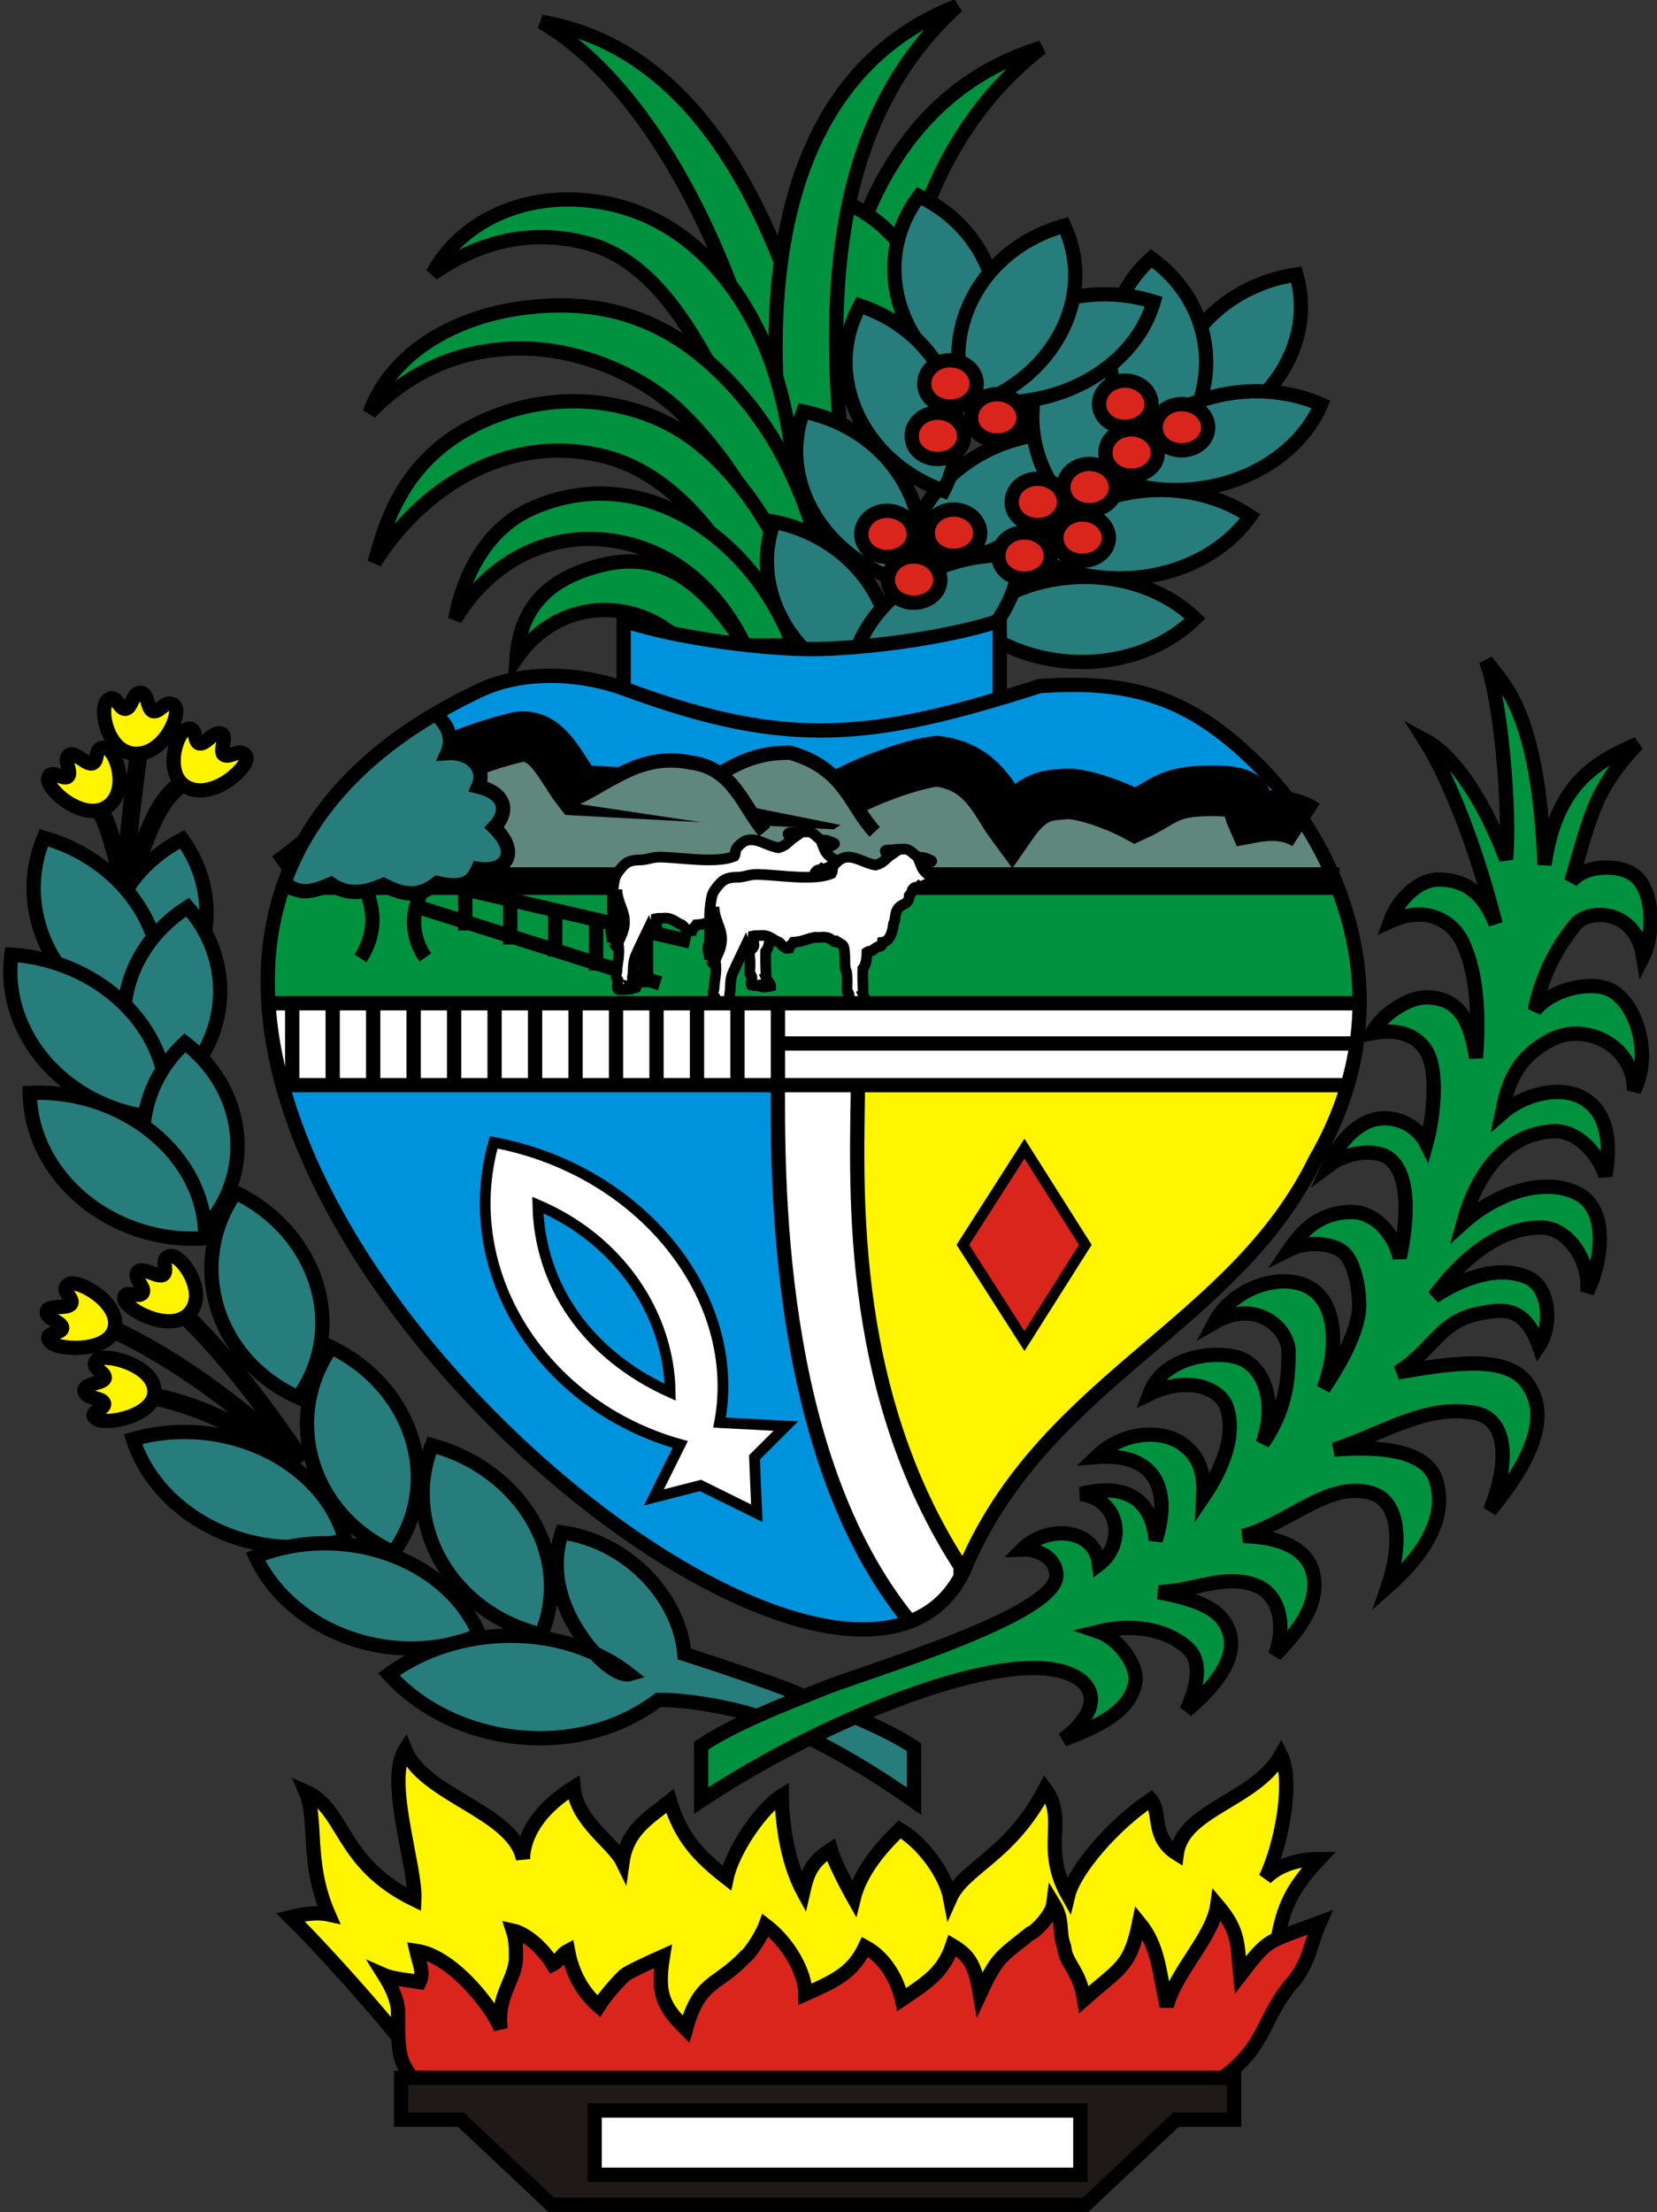 <?xml version="1.0" encoding="UTF-8"?>
<svg xmlns="http://www.w3.org/2000/svg" xmlns:xlink="http://www.w3.org/1999/xlink" width="213.7pt" height="285.2pt" viewBox="0 0 213.7 285.2" version="1.1">
<rect x="0" y="0" width="213.7" height="285.2" fill="#333333" stroke="none"/>
<defs>
<clipPath id="clip1">
  <path d="M 80 74 L 213.699 74 L 213.699 243 L 80 243 Z M 80 74 "/>
</clipPath>
<clipPath id="clip2">
  <path d="M 41 257 L 170 257 L 170 285.199 L 41 285.199 Z M 41 257 "/>
</clipPath>
</defs>
<g id="surface1">
<path style="fill-rule:evenodd;fill:rgb(0%,57.227%,24.706%);fill-opacity:1;stroke-width:18.417;stroke-linecap:butt;stroke-linejoin:miter;stroke:rgb(0%,0%,0%);stroke-opacity:1;stroke-miterlimit:4;" d="M 1053.086 2375.047 C 993.438 2592.625 893.008 2790.555 698.164 2823.797 C 859.727 2729.148 959.375 2469.734 982.422 2346.102 Z M 1053.086 2375.047 " transform="matrix(0.1,0,0,-0.1,0,285.2)"/>
<path style="fill-rule:evenodd;fill:rgb(0%,57.227%,24.706%);fill-opacity:1;stroke-width:18.417;stroke-linecap:butt;stroke-linejoin:miter;stroke:rgb(0%,0%,0%);stroke-opacity:1;stroke-miterlimit:4;" d="M 1092.188 2498.797 C 1126.016 2631.219 1200.82 2747.195 1343.203 2790.555 C 1238.008 2708.602 1185.898 2593.445 1162.852 2469.812 Z M 1092.188 2498.797 " transform="matrix(0.1,0,0,-0.1,0,285.2)"/>
<path style="fill-rule:evenodd;fill:rgb(0%,57.227%,24.706%);fill-opacity:1;stroke-width:18.417;stroke-linecap:butt;stroke-linejoin:miter;stroke:rgb(0%,0%,0%);stroke-opacity:1;stroke-miterlimit:4;" d="M 1165.156 2340.594 C 1066.562 2390.164 1031.719 2506.023 1093.672 2589.617 C 1194.57 2542.039 1225.508 2425.203 1165.156 2340.594 Z M 1165.156 2340.594 " transform="matrix(0.1,0,0,-0.1,0,285.2)"/>
<path style="fill-rule:evenodd;fill:rgb(0%,57.227%,24.706%);fill-opacity:1;stroke-width:18.417;stroke-linecap:butt;stroke-linejoin:miter;stroke:rgb(0%,0%,0%);stroke-opacity:1;stroke-miterlimit:4;" d="M 1106.445 2096.766 L 1038.789 2103.133 C 986.484 2318.602 940.469 2729.812 1234.492 2844.344 C 1025.234 2654.266 1076.68 2332.156 1106.445 2096.766 Z M 1106.445 2096.766 " transform="matrix(0.1,0,0,-0.1,0,285.2)"/>
<path style="fill-rule:evenodd;fill:rgb(0%,57.227%,24.706%);fill-opacity:1;stroke-width:18.417;stroke-linecap:butt;stroke-linejoin:miter;stroke:rgb(0%,0%,0%);stroke-opacity:1;stroke-miterlimit:4;" d="M 666.211 2003.484 C 670.898 2068.445 706.094 2102.039 761.602 2119.539 C 845.859 2146.336 902.266 2110.398 961.641 2017.898 L 884.922 2017.586 C 828.086 2082.312 722.656 2085.477 666.211 2003.484 Z M 666.211 2003.484 " transform="matrix(0.1,0,0,-0.1,0,285.2)"/>
<path style="fill-rule:evenodd;fill:rgb(0%,57.227%,24.706%);fill-opacity:1;stroke-width:18.417;stroke-linecap:butt;stroke-linejoin:miter;stroke:rgb(0%,0%,0%);stroke-opacity:1;stroke-miterlimit:4;" d="M 558.086 2499.266 C 593.242 2565.281 675.312 2605.828 768.242 2592.312 C 878.281 2577.195 951.328 2492.898 989.219 2399.852 C 1029.805 2298.055 1030.703 2177.156 1030.703 2057.859 L 983.789 2057.859 C 977.5 2177.977 965.742 2289.305 912.539 2386.336 C 880.078 2445.203 834.062 2515.164 763.711 2536.648 C 690.664 2558.133 621.211 2543.016 558.086 2499.266 Z M 558.086 2499.266 " transform="matrix(0.1,0,0,-0.1,0,285.2)"/>
<path style="fill-rule:evenodd;fill:rgb(0%,57.227%,24.706%);fill-opacity:1;stroke-width:18.417;stroke-linecap:butt;stroke-linejoin:miter;stroke:rgb(0%,0%,0%);stroke-opacity:1;stroke-miterlimit:4;" d="M 476.758 2319.852 C 505.039 2398.719 590.117 2446.258 682.578 2455.945 C 792.07 2468.211 876.641 2432.195 951.172 2348.211 C 1025.469 2265.008 1062.344 2155.203 1081.758 2017.938 L 1050.898 2017.703 C 1007.969 2131.805 962.266 2236.961 881.523 2316.922 C 833.086 2366.023 753.828 2400.086 680.859 2402.664 C 593.906 2405.047 526.719 2371.883 476.758 2319.852 Z M 476.758 2319.852 " transform="matrix(0.1,0,0,-0.1,0,285.2)"/>
<path style="fill-rule:evenodd;fill:rgb(0%,57.227%,24.706%);fill-opacity:1;stroke-width:18.417;stroke-linecap:butt;stroke-linejoin:miter;stroke:rgb(0%,0%,0%);stroke-opacity:1;stroke-miterlimit:4;" d="M 483.125 2126.766 C 497.773 2180.789 521.562 2261.844 619.414 2307.586 C 695.273 2342.898 774.336 2341.844 840.859 2315.398 C 958.828 2268.602 1024.648 2123.836 1057.461 2017.977 L 990.938 2018.016 C 963.633 2109.539 889.18 2237.312 777.539 2264.148 C 650.703 2294.695 541.562 2219.734 483.125 2126.766 Z M 483.125 2126.766 " transform="matrix(0.1,0,0,-0.1,0,285.2)"/>
<path style="fill-rule:evenodd;fill:rgb(0%,57.227%,24.706%);fill-opacity:1;stroke-width:18.417;stroke-linecap:butt;stroke-linejoin:miter;stroke:rgb(0%,0%,0%);stroke-opacity:1;stroke-miterlimit:4;" d="M 586.914 2053.641 C 598.242 2113.602 629.375 2170.164 683.047 2195.164 C 824.531 2260.516 970.195 2161.062 1022.969 2020.008 L 960.625 2019.695 C 927.305 2089.852 869.062 2142.859 791.914 2154.734 C 705.625 2168.406 629.57 2125.477 586.914 2053.641 Z M 586.914 2053.641 " transform="matrix(0.1,0,0,-0.1,0,285.2)"/>
<path style="fill-rule:evenodd;fill:rgb(15.282%,49.022%,48.631%);fill-opacity:1;stroke-width:18.417;stroke-linecap:butt;stroke-linejoin:miter;stroke:rgb(0%,0%,0%);stroke-opacity:1;stroke-miterlimit:4;" d="M 1141.602 1955.906 C 1031.68 1980.789 963.398 2084.461 998.164 2179.461 C 1109.688 2157.039 1174.492 2051.531 1141.602 1955.906 Z M 1141.602 1955.906 " transform="matrix(0.1,0,0,-0.1,0,285.2)"/>
<path style="fill-rule:evenodd;fill:rgb(15.282%,49.022%,48.631%);fill-opacity:1;stroke-width:18.417;stroke-linecap:butt;stroke-linejoin:miter;stroke:rgb(0%,0%,0%);stroke-opacity:1;stroke-miterlimit:4;" d="M 1513.555 2282.352 C 1624.961 2301.453 1700.117 2401.375 1671.797 2498.055 C 1558.945 2481.531 1487.148 2379.578 1513.555 2282.352 Z M 1513.555 2282.352 " transform="matrix(0.1,0,0,-0.1,0,285.2)"/>
<path style="fill-rule:evenodd;fill:rgb(15.282%,49.022%,48.631%);fill-opacity:1;stroke-width:18.417;stroke-linecap:butt;stroke-linejoin:miter;stroke:rgb(0%,0%,0%);stroke-opacity:1;stroke-miterlimit:4;" d="M 1169.883 2124.578 C 1282.891 2115.164 1386.953 2192.312 1390.742 2292.078 C 1277.188 2304.305 1175.703 2224.422 1169.883 2124.578 Z M 1169.883 2124.578 " transform="matrix(0.1,0,0,-0.1,0,285.2)"/>
<path style="fill-rule:evenodd;fill:rgb(15.282%,49.022%,48.631%);fill-opacity:1;stroke-width:18.417;stroke-linecap:butt;stroke-linejoin:miter;stroke:rgb(0%,0%,0%);stroke-opacity:1;stroke-miterlimit:4;" d="M 1401.602 2177.781 C 1315.547 2243.094 1306.445 2362.703 1385.312 2434.305 C 1474.062 2370.633 1479.18 2250.711 1401.602 2177.781 Z M 1401.602 2177.781 " transform="matrix(0.1,0,0,-0.1,0,285.2)"/>
<path style="fill-rule:evenodd;fill:rgb(15.282%,49.022%,48.631%);fill-opacity:1;stroke-width:18.417;stroke-linecap:butt;stroke-linejoin:miter;stroke:rgb(0%,0%,0%);stroke-opacity:1;stroke-miterlimit:4;" d="M 1254.297 2349.695 C 1156.211 2400.047 1122.539 2516.141 1185.312 2599.227 C 1285.703 2550.906 1315.508 2433.836 1254.297 2349.695 Z M 1254.297 2349.695 " transform="matrix(0.1,0,0,-0.1,0,285.2)"/>
<path style="fill-rule:evenodd;fill:rgb(15.282%,49.022%,48.631%);fill-opacity:1;stroke-width:18.417;stroke-linecap:butt;stroke-linejoin:miter;stroke:rgb(0%,0%,0%);stroke-opacity:1;stroke-miterlimit:4;" d="M 1501.055 2262.469 C 1415 2327.742 1405.898 2447.352 1484.805 2518.953 C 1573.516 2455.281 1578.633 2335.398 1501.055 2262.469 Z M 1501.055 2262.469 " transform="matrix(0.1,0,0,-0.1,0,285.2)"/>
<path style="fill-rule:evenodd;fill:rgb(15.282%,49.022%,48.631%);fill-opacity:1;stroke-width:18.417;stroke-linecap:butt;stroke-linejoin:miter;stroke:rgb(0%,0%,0%);stroke-opacity:1;stroke-miterlimit:4;" d="M 1216.797 2219.305 C 1111.719 2257.117 1060.039 2367.977 1109.062 2457.977 C 1216.133 2422.391 1264.102 2310.164 1216.797 2219.305 Z M 1216.797 2219.305 " transform="matrix(0.1,0,0,-0.1,0,285.2)"/>
<path style="fill-rule:evenodd;fill:rgb(15.282%,49.022%,48.631%);fill-opacity:1;stroke-width:18.417;stroke-linecap:butt;stroke-linejoin:miter;stroke:rgb(0%,0%,0%);stroke-opacity:1;stroke-miterlimit:4;" d="M 1179.336 2098.016 C 1069.375 2122.938 1001.094 2226.531 1035.859 2321.531 C 1147.383 2299.188 1212.227 2193.641 1179.336 2098.016 Z M 1179.336 2098.016 " transform="matrix(0.1,0,0,-0.1,0,285.2)"/>
<path style="fill-rule:evenodd;fill:rgb(15.282%,49.022%,48.631%);fill-opacity:1;stroke-width:18.417;stroke-linecap:butt;stroke-linejoin:miter;stroke:rgb(0%,0%,0%);stroke-opacity:1;stroke-miterlimit:4;" d="M 1326.016 2139.266 C 1418.438 2081.102 1552.344 2101.883 1612.383 2186.531 C 1521.094 2247.312 1387.812 2223.055 1326.016 2139.266 Z M 1326.016 2139.266 " transform="matrix(0.1,0,0,-0.1,0,285.2)"/>
<path style="fill-rule:evenodd;fill:rgb(15.282%,49.022%,48.631%);fill-opacity:1;stroke-width:18.417;stroke-linecap:butt;stroke-linejoin:miter;stroke:rgb(0%,0%,0%);stroke-opacity:1;stroke-miterlimit:4;" d="M 1250 2051.609 C 1329.727 1980.281 1465.664 1980.477 1541.328 2054.734 C 1463.242 2128.445 1327.227 2124.773 1250 2051.609 Z M 1250 2051.609 " transform="matrix(0.1,0,0,-0.1,0,285.2)"/>
<path style="fill-rule:evenodd;fill:rgb(15.282%,49.022%,48.631%);fill-opacity:1;stroke-width:18.417;stroke-linecap:butt;stroke-linejoin:miter;stroke:rgb(0%,0%,0%);stroke-opacity:1;stroke-miterlimit:4;" d="M 1432.969 2236.102 C 1536.25 2194.578 1663.203 2237.469 1703.828 2330.633 C 1601.094 2374.969 1475.508 2328.758 1432.969 2236.102 Z M 1432.969 2236.102 " transform="matrix(0.1,0,0,-0.1,0,285.2)"/>
<path style="fill-rule:evenodd;fill:rgb(15.282%,49.022%,48.631%);fill-opacity:1;stroke-width:18.417;stroke-linecap:butt;stroke-linejoin:miter;stroke:rgb(0%,0%,0%);stroke-opacity:1;stroke-miterlimit:4;" d="M 1094.453 1967.312 C 1207.461 1957.938 1311.484 2035.047 1315.312 2134.812 C 1201.758 2147.078 1100.234 2067.156 1094.453 1967.312 Z M 1094.453 1967.312 " transform="matrix(0.1,0,0,-0.1,0,285.2)"/>
<path style="fill-rule:evenodd;fill:rgb(15.282%,49.022%,48.631%);fill-opacity:1;stroke-width:18.417;stroke-linecap:butt;stroke-linejoin:miter;stroke:rgb(0%,0%,0%);stroke-opacity:1;stroke-miterlimit:4;" d="M 1230.977 2341.961 C 1338.945 2311.102 1459.57 2366.375 1487.969 2463.016 C 1380.195 2496.805 1261.328 2438.328 1230.977 2341.961 Z M 1230.977 2341.961 " transform="matrix(0.1,0,0,-0.1,0,285.2)"/>
<path style="fill-rule:evenodd;fill:rgb(15.282%,49.022%,48.631%);fill-opacity:1;stroke-width:18.417;stroke-linecap:butt;stroke-linejoin:miter;stroke:rgb(0%,0%,0%);stroke-opacity:1;stroke-miterlimit:4;" d="M 1249.727 2328.016 C 1357.07 2360.633 1415.703 2468.758 1372.422 2561.023 C 1263.281 2530.828 1208.242 2421.062 1249.727 2328.016 Z M 1249.727 2328.016 " transform="matrix(0.1,0,0,-0.1,0,285.2)"/>
<path style="fill-rule:evenodd;fill:rgb(85.547%,14.502%,11.377%);fill-opacity:1;stroke-width:18.417;stroke-linecap:butt;stroke-linejoin:miter;stroke:rgb(0%,0%,0%);stroke-opacity:1;stroke-miterlimit:4;" d="M 1144.18 2193.523 C 1163.086 2193.523 1178.438 2180.008 1178.438 2163.289 C 1178.438 2146.609 1163.086 2133.875 1144.18 2133.875 C 1125.234 2133.875 1110.781 2146.609 1110.781 2163.289 C 1110.781 2180.008 1125.234 2193.523 1144.18 2193.523 Z M 1178.438 2134.656 C 1197.383 2134.656 1212.734 2121.102 1212.734 2104.461 C 1212.734 2087.742 1197.383 2075.047 1178.438 2075.047 C 1159.492 2075.047 1145.078 2087.742 1145.078 2104.461 C 1145.078 2121.102 1159.492 2134.656 1178.438 2134.656 Z M 1229.844 2195.125 C 1248.789 2195.125 1264.141 2181.609 1264.141 2164.852 C 1264.141 2148.172 1248.789 2135.477 1229.844 2135.477 C 1210.898 2135.477 1196.484 2148.172 1196.484 2164.852 C 1196.484 2181.609 1210.898 2195.125 1229.844 2195.125 Z M 1320.938 2165.672 C 1339.883 2165.672 1355.234 2152.156 1355.234 2135.477 C 1355.234 2118.758 1339.883 2106.062 1320.938 2106.062 C 1301.992 2106.062 1287.578 2118.758 1287.578 2135.477 C 1287.578 2152.156 1301.992 2165.672 1320.938 2165.672 Z M 1395.82 2188.758 C 1414.727 2188.758 1430.078 2175.242 1430.078 2158.523 C 1430.078 2141.844 1414.727 2129.109 1395.82 2129.109 C 1376.875 2129.109 1362.422 2141.844 1362.422 2158.523 C 1362.422 2175.242 1376.875 2188.758 1395.82 2188.758 Z M 1338.086 2234.852 C 1357.031 2234.852 1372.344 2221.375 1372.344 2204.656 C 1372.344 2187.977 1357.031 2175.242 1338.086 2175.242 C 1319.141 2175.242 1304.727 2187.977 1304.727 2204.656 C 1304.727 2221.375 1319.141 2234.852 1338.086 2234.852 Z M 1404.844 2253.953 C 1423.75 2253.953 1439.102 2240.438 1439.102 2223.758 C 1439.102 2207.039 1423.75 2194.305 1404.844 2194.305 C 1385.898 2194.305 1371.445 2207.039 1371.445 2223.758 C 1371.445 2240.438 1385.898 2253.953 1404.844 2253.953 Z M 1458.945 2298.523 C 1477.891 2298.523 1493.203 2284.969 1493.203 2268.289 C 1493.203 2251.531 1477.891 2238.836 1458.945 2238.836 C 1440 2238.836 1425.586 2251.531 1425.586 2268.289 C 1425.586 2284.969 1440 2298.523 1458.945 2298.523 Z M 1523.867 2331.102 C 1542.812 2331.102 1558.164 2317.586 1558.164 2300.906 C 1558.164 2284.188 1542.812 2271.453 1523.867 2271.453 C 1504.961 2271.453 1490.508 2284.188 1490.508 2300.906 C 1490.508 2317.586 1504.961 2331.102 1523.867 2331.102 Z M 1450.82 2361.336 C 1469.766 2361.336 1485.117 2347.781 1485.117 2331.102 C 1485.117 2314.422 1469.766 2301.688 1450.82 2301.688 C 1431.875 2301.688 1417.461 2314.422 1417.461 2331.102 C 1417.461 2347.781 1431.875 2361.336 1450.82 2361.336 Z M 1285.781 2343.836 C 1304.727 2343.836 1320.039 2330.281 1320.039 2313.602 C 1320.039 2296.922 1304.727 2284.188 1285.781 2284.188 C 1266.836 2284.188 1252.383 2296.922 1252.383 2313.602 C 1252.383 2330.281 1266.836 2343.836 1285.781 2343.836 Z M 1209.102 2319.969 C 1228.047 2319.969 1243.359 2306.453 1243.359 2289.734 C 1243.359 2273.055 1228.047 2260.281 1209.102 2260.281 C 1190.156 2260.281 1175.742 2273.055 1175.742 2289.734 C 1175.742 2306.453 1190.156 2319.969 1209.102 2319.969 Z M 1225.352 2387.586 C 1244.297 2387.586 1259.609 2374.031 1259.609 2357.352 C 1259.609 2340.633 1244.297 2327.938 1225.352 2327.938 C 1206.406 2327.938 1191.953 2340.633 1191.953 2357.352 C 1191.953 2374.031 1206.406 2387.586 1225.352 2387.586 Z M 1225.352 2387.586 " transform="matrix(0.1,0,0,-0.1,0,285.2)"/>
<path style="fill-rule:evenodd;fill:rgb(15.282%,49.022%,48.631%);fill-opacity:1;stroke-width:18.417;stroke-linecap:butt;stroke-linejoin:miter;stroke:rgb(0%,0%,0%);stroke-opacity:1;stroke-miterlimit:4;" d="M 235.078 1769.969 C 295.117 1687.781 266.016 1573.602 169.648 1525.867 C 106.602 1607.156 139.531 1720.672 235.078 1769.969 Z M 235.078 1769.969 " transform="matrix(0.1,0,0,-0.1,0,285.2)"/>
<path style="fill-rule:evenodd;fill:rgb(15.282%,49.022%,48.631%);fill-opacity:1;stroke-width:18.417;stroke-linecap:butt;stroke-linejoin:miter;stroke:rgb(0%,0%,0%);stroke-opacity:1;stroke-miterlimit:4;" d="M 56.445 1771.961 C 171.68 1739.461 237.109 1625.516 193.516 1526.297 C 76.406 1556.141 14.766 1671.922 56.445 1771.961 Z M 56.445 1771.961 " transform="matrix(0.1,0,0,-0.1,0,285.2)"/>
<path style="fill-rule:evenodd;fill:rgb(15.282%,49.022%,48.631%);fill-opacity:1;stroke-width:18.417;stroke-linecap:butt;stroke-linejoin:miter;stroke:rgb(0%,0%,0%);stroke-opacity:1;stroke-miterlimit:4;" d="M 241.953 1682.547 C 310.469 1605.711 293.711 1489.617 202.852 1434.109 C 131.406 1509.812 152.109 1625.516 241.953 1682.547 Z M 241.953 1682.547 " transform="matrix(0.1,0,0,-0.1,0,285.2)"/>
<path style="fill-rule:evenodd;fill:rgb(15.282%,49.022%,48.631%);fill-opacity:1;stroke-width:18.417;stroke-linecap:butt;stroke-linejoin:miter;stroke:rgb(0%,0%,0%);stroke-opacity:1;stroke-miterlimit:4;" d="M 14.727 1621.297 C 135.391 1613.445 229.18 1516.102 213.086 1410.633 C 91.289 1415.594 0.703 1515.438 14.727 1621.297 Z M 14.727 1621.297 " transform="matrix(0.1,0,0,-0.1,0,285.2)"/>
<path style="fill-rule:evenodd;fill:rgb(15.282%,49.022%,48.631%);fill-opacity:1;stroke-width:18.417;stroke-linecap:butt;stroke-linejoin:miter;stroke:rgb(0%,0%,0%);stroke-opacity:1;stroke-miterlimit:4;" d="M 238.438 1507.664 C 322.109 1443.562 330.273 1326.727 252.852 1257.195 C 166.602 1319.734 162.305 1436.844 238.438 1507.664 Z M 238.438 1507.664 " transform="matrix(0.1,0,0,-0.1,0,285.2)"/>
<path style="fill-rule:evenodd;fill:rgb(15.282%,49.022%,48.631%);fill-opacity:1;stroke-width:18.417;stroke-linecap:butt;stroke-linejoin:miter;stroke:rgb(0%,0%,0%);stroke-opacity:1;stroke-miterlimit:4;" d="M 171.523 996.648 C 204.297 893.953 331.25 832.312 445.234 867.273 C 415.43 971.531 286.367 1029.852 171.523 996.648 Z M 171.523 996.648 " transform="matrix(0.1,0,0,-0.1,0,285.2)"/>
<path style="fill-rule:evenodd;fill:rgb(15.282%,49.022%,48.631%);fill-opacity:1;stroke-width:18.417;stroke-linecap:butt;stroke-linejoin:miter;stroke:rgb(0%,0%,0%);stroke-opacity:1;stroke-miterlimit:4;" d="M 427.148 1115.242 C 533.047 1063.641 572.148 940.633 507.5 850.789 C 399.18 900.125 364.219 1024.266 427.148 1115.242 Z M 427.148 1115.242 " transform="matrix(0.1,0,0,-0.1,0,285.2)"/>
<path style="fill-rule:evenodd;fill:rgb(15.282%,49.022%,48.631%);fill-opacity:1;stroke-width:18.417;stroke-linecap:butt;stroke-linejoin:miter;stroke:rgb(0%,0%,0%);stroke-opacity:1;stroke-miterlimit:4;" d="M 303.672 1314.812 C 409.688 1263.406 448.984 1140.438 384.57 1050.477 C 276.133 1099.695 240.938 1223.719 303.672 1314.812 Z M 303.672 1314.812 " transform="matrix(0.1,0,0,-0.1,0,285.2)"/>
<path style="fill-rule:evenodd;fill:rgb(15.282%,49.022%,48.631%);fill-opacity:1;stroke-width:18.417;stroke-linecap:butt;stroke-linejoin:miter;stroke:rgb(0%,0%,0%);stroke-opacity:1;stroke-miterlimit:4;" d="M 557.109 988.797 C 672.852 957.742 740.078 844.578 698.047 744.812 C 580.469 773.211 517.031 888.211 557.109 988.797 Z M 557.109 988.797 " transform="matrix(0.1,0,0,-0.1,0,285.2)"/>
<path style="fill-rule:evenodd;fill:rgb(15.282%,49.022%,48.631%);fill-opacity:1;stroke-width:18.417;stroke-linecap:butt;stroke-linejoin:miter;stroke:rgb(0%,0%,0%);stroke-opacity:1;stroke-miterlimit:4;" d="M 329.609 845.281 C 375.547 746.57 509.688 698.211 618.359 744.461 C 575.195 844.969 439.375 889.891 329.609 845.281 Z M 329.609 845.281 " transform="matrix(0.1,0,0,-0.1,0,285.2)"/>
<path style="fill-rule:evenodd;fill:rgb(15.282%,49.022%,48.631%);fill-opacity:1;stroke-width:18.417;stroke-linecap:butt;stroke-linejoin:miter;stroke:rgb(0%,0%,0%);stroke-opacity:1;stroke-miterlimit:4;" d="M 811.484 693.641 C 726.562 759.852 592.305 759.852 501.445 693.641 C 586.367 599.656 746.328 582.273 849.023 660.594 C 890.469 660.594 945.781 650.164 981.328 637.977 C 1040.547 617.078 1109.688 578.719 1178.789 529.969 L 1178.789 599.656 C 1133.359 629.266 1072.148 650.164 1018.828 672.781 C 997.109 681.492 941.836 700.672 882.578 719.812 C 876.641 791.141 811.484 864.305 724.609 876.531 C 706.836 822.547 726.562 770.32 760.156 728.523 C 793.711 688.445 811.484 693.641 811.484 693.641 Z M 811.484 693.641 " transform="matrix(0.1,0,0,-0.1,0,285.2)"/>
<path style="fill-rule:evenodd;fill:rgb(15.282%,49.022%,48.631%);fill-opacity:1;stroke-width:18.417;stroke-linecap:butt;stroke-linejoin:miter;stroke:rgb(0%,0%,0%);stroke-opacity:1;stroke-miterlimit:4;" d="M 38.398 1443.094 C 159.219 1448.484 265.977 1362.078 264.727 1255.672 C 143.203 1247.312 39.336 1336.531 38.398 1443.094 Z M 38.398 1443.094 " transform="matrix(0.1,0,0,-0.1,0,285.2)"/>
<path style="fill:none;stroke-width:23.023;stroke-linecap:butt;stroke-linejoin:miter;stroke:rgb(0%,0%,0%);stroke-opacity:1;stroke-miterlimit:4;" d="M 179.922 1889.695 C 171.289 1822.078 161.562 1754.812 163.164 1704.227 " transform="matrix(0.1,0,0,-0.1,0,285.2)"/>
<path style="fill:none;stroke-width:23.023;stroke-linecap:butt;stroke-linejoin:miter;stroke:rgb(0%,0%,0%);stroke-opacity:1;stroke-miterlimit:4;" d="M 123.242 1811.102 C 139.141 1809.383 158.047 1709.031 160.586 1713.211 " transform="matrix(0.1,0,0,-0.1,0,285.2)"/>
<path style="fill:none;stroke-width:23.023;stroke-linecap:butt;stroke-linejoin:miter;stroke:rgb(0%,0%,0%);stroke-opacity:1;stroke-miterlimit:4;" d="M 237.891 1843.328 C 195.82 1820.086 182.461 1745.633 163.164 1709.383 " transform="matrix(0.1,0,0,-0.1,0,285.2)"/>
<path style="fill:none;stroke-width:23.023;stroke-linecap:butt;stroke-linejoin:miter;stroke:rgb(0%,0%,0%);stroke-opacity:1;stroke-miterlimit:4;" d="M 138.711 1141.375 C 232.266 1099.305 313.555 1033.797 383.438 971.375 " transform="matrix(0.1,0,0,-0.1,0,285.2)"/>
<path style="fill:none;stroke-width:23.023;stroke-linecap:butt;stroke-linejoin:miter;stroke:rgb(0%,0%,0%);stroke-opacity:1;stroke-miterlimit:4;" d="M 234.023 1160.711 C 294.219 1102.508 343.281 1035.945 389.844 967.469 " transform="matrix(0.1,0,0,-0.1,0,285.2)"/>
<path style="fill:none;stroke-width:23.023;stroke-linecap:butt;stroke-linejoin:miter;stroke:rgb(0%,0%,0%);stroke-opacity:1;stroke-miterlimit:4;" d="M 194.102 1052.508 C 269.609 1037.898 326.992 1000.594 389.844 970.086 " transform="matrix(0.1,0,0,-0.1,0,285.2)"/>
<path style="fill-rule:evenodd;fill:rgb(100%,96.094%,0%);fill-opacity:1;stroke-width:18.417;stroke-linecap:butt;stroke-linejoin:miter;stroke:rgb(0%,0%,0%);stroke-opacity:1;stroke-miterlimit:4;" d="M 63.867 1123.055 C 55.742 1135.008 79.219 1131.805 80.117 1139.773 C 81.016 1147.742 58.477 1151.688 60.273 1161.258 C 62.07 1170.789 88.242 1163.602 91.836 1171.531 C 95.469 1179.539 76.484 1188.289 88.242 1196.258 C 99.961 1204.188 155.898 1172.352 147.773 1139.773 C 139.648 1107.156 71.992 1111.102 63.867 1123.055 Z M 124.297 1022.859 C 111.68 1031.609 136.055 1034.812 134.219 1042.742 C 132.422 1050.711 110.781 1048.328 108.984 1058.602 C 107.188 1068.992 135.117 1068.211 135.117 1076.102 C 135.117 1084.109 116.172 1088.094 124.297 1098.406 C 132.422 1108.758 196.484 1093.602 199.18 1060.242 C 201.875 1026.844 136.914 1014.109 124.297 1022.859 Z M 160.391 1177.156 C 158.594 1190.672 179.336 1177.938 183.828 1185.086 C 188.359 1192.273 171.211 1204.188 177.539 1212.156 C 183.828 1220.125 204.57 1203.406 210.898 1208.953 C 217.227 1214.539 205.469 1230.438 219.922 1232.781 C 234.336 1235.203 268.633 1185.086 244.258 1158.875 C 219.922 1132.625 162.188 1163.602 160.391 1177.156 Z M 138.75 1949.383 C 150.469 1958.914 152.266 1938.211 161.289 1938.211 C 170.312 1938.211 170.312 1958.914 181.133 1958.914 C 191.953 1958.914 189.258 1935.867 198.281 1935.047 C 207.305 1934.266 213.594 1950.984 224.414 1943.016 C 235.234 1935.047 213.594 1880.203 175.703 1880.203 C 137.812 1880.203 127.031 1939.852 138.75 1949.383 Z M 240.664 1911.961 C 255.078 1916.766 248.789 1896.102 256.914 1893.719 C 265 1891.336 274.922 1909.617 284.844 1906.453 C 294.766 1903.211 281.25 1882.586 289.375 1878.602 C 297.5 1874.617 311.016 1888.953 317.344 1876.961 C 323.633 1865.867 278.555 1822.117 244.258 1835.672 C 210 1849.188 226.25 1907.234 240.664 1911.961 Z M 62.07 1848.367 C 64.766 1861.883 81.016 1845.984 87.305 1850.711 C 93.633 1855.555 81.016 1873.055 89.141 1878.602 C 97.227 1884.188 111.68 1864.305 119.805 1868.211 C 127.93 1872.234 120.703 1888.953 135.117 1888.133 C 149.57 1887.352 168.477 1831.688 137.812 1811.805 C 107.188 1791.922 59.375 1834.852 62.07 1848.367 Z M 62.07 1848.367 " transform="matrix(0.1,0,0,-0.1,0,285.2)"/>
<path style=" stroke:none;fill-rule:evenodd;fill:rgb(0%,57.227%,24.706%);fill-opacity:1;" d="M 202.625 113.629 C 204.336 111.559 207.855 111.559 209.75 112.273 C 213.539 113.629 213.355 120.465 211.914 123.328 C 210.922 117.047 204.879 117.203 203.254 119.113 C 201.449 121.258 199.016 124.922 197.934 130.246 C 200.098 127.547 204.609 126.59 207.133 127.383 C 210.922 128.656 213.176 135.812 210.742 140.59 C 210.742 134.547 204.156 131.68 199.828 134.145 C 195.32 136.609 194.418 139.949 193.695 143.527 C 196.402 141.141 200.73 140.027 203.617 141.301 C 207.223 142.891 207.855 147.027 207.043 151.562 C 206.141 148.777 203.434 145.598 200.188 145.84 C 194.145 146.23 190.449 151.32 188.734 157.605 C 193.062 153.711 199.379 151.641 203.617 153.945 C 207.312 155.934 206.773 162.219 204.699 166.59 C 205.148 162.617 202.266 158.242 198.746 158.242 C 192.883 158.242 188.102 162.934 184.945 167.148 C 188.824 164.605 193.426 163.094 197.031 164.684 C 199.918 165.961 200.188 170.965 198.477 173.512 C 196.582 168.184 193.605 168.82 190.898 169.297 C 185.578 170.328 184.945 173.988 180.254 176.93 C 187.199 175.738 194.418 174.547 197.031 178.441 C 200.281 183.055 196.672 189.258 192.16 194.746 C 194.688 188.543 194.418 183.055 190.359 182.18 C 183.953 180.906 178.453 184.805 172.047 186.871 C 178 186.395 183.773 186.953 185.125 190.609 C 186.75 195.223 184.043 200.078 178.992 204.527 C 180.707 199.516 180.707 193.715 177.008 192.52 C 171.418 190.77 166.273 196.414 160.324 198.008 C 165.734 198.164 168.621 199.914 169.34 202.777 C 170.152 206.438 168.078 209.617 164.469 213.355 C 165.914 209.219 164.832 205.719 162.305 204.527 C 158.156 202.703 154.277 205.09 149.406 205.242 C 154.551 206.277 157.707 207.391 158.609 210.652 C 159.512 213.992 156.535 217.57 153.016 220.512 C 154.461 217.41 155.09 214.152 153.105 212.402 C 150.309 209.934 145.891 209.297 141.652 210.336 C 144.449 211.289 146.793 214.867 146.43 216.855 C 145.801 220.434 142.102 222.422 137.141 224.254 C 143.727 219.16 140.391 215.027 133.352 215.027 C 122.711 215.027 103.68 223.297 90.418 232.129 L 90.418 225.047 C 94.75 222.184 100.703 219.879 106.293 217.648 C 112.066 215.344 136.238 208.266 136.238 203.094 C 136.238 200.953 134.074 199.676 131.82 199.754 C 134.977 196.578 141.199 196.895 141.742 201.664 C 145.078 199.121 144.629 193.395 139.398 192.598 C 144.629 191.246 148.504 192.758 149.047 198.562 C 150.941 192.598 149.5 187.191 141.379 187.828 C 145.168 184.172 150.129 184.484 152.387 186.078 C 154.641 187.668 155.359 189.734 155.18 192.996 C 157.617 189.418 159.512 184.883 158.156 181.305 C 157.258 178.922 153.195 177.328 148.234 179.715 C 150.039 174.781 156.715 174.066 159.691 175.023 C 162.938 176.055 164.742 180.59 162.848 186.078 C 165.824 181.703 166.184 178.047 166.184 174.227 C 166.184 171.363 162.129 167.309 156.625 170.488 C 158.879 166.195 164.832 164.047 168.531 165.797 C 172.59 167.711 172.59 174.066 170.695 179.004 C 172.68 176.055 175.297 171.602 175.297 168.184 C 175.297 166.273 174.754 162.934 173.402 161.586 C 172.41 160.469 168.98 159.754 166.273 161.105 C 167.898 158.719 170.152 156.254 174.301 156.254 C 177.188 156.254 179.625 158.719 180.527 162.137 C 181.52 157.445 182.059 150.766 178.633 149.016 C 176.918 148.219 173.762 148.461 171.324 150.289 C 172.77 147.027 175.387 144.242 178.363 144.164 C 180.617 144.09 182.871 145.277 183.953 147.426 C 184.676 144.801 185.488 139.391 184.312 136.215 C 183.41 133.984 181.066 132.395 176.918 133.191 C 178.273 130.723 181.699 128.496 184.043 128.578 C 188.281 128.656 189.637 131.68 190.359 136.371 C 190.719 131.199 190.629 125.633 188.555 121.34 C 187.473 119.113 184.312 116.488 179.266 118.797 C 180.164 116.254 182.781 113.387 185.488 113.387 C 189.094 113.387 191.348 115.215 192.883 119.113 C 190.359 109.094 186.75 100.105 183.773 95.414 C 187.652 97.48 191.531 103.523 194.234 110.762 C 194.777 104.559 193.605 90.164 191.621 85.152 C 193.875 88.254 198.387 91.516 199.195 111.477 C 200.73 100.742 206.141 98.117 211.191 95.891 C 205.418 101.934 205.059 105.672 202.625 113.629 Z M 202.625 113.629 "/>
<g clip-path="url(#clip1)" clip-rule="nonzero">
<path style="fill:none;stroke-width:18.417;stroke-linecap:butt;stroke-linejoin:miter;stroke:rgb(0%,0%,0%);stroke-opacity:1;stroke-miterlimit:4;" d="M 2026.25 1715.711 C 2043.359 1736.414 2078.555 1736.414 2097.5 1729.266 C 2135.391 1715.711 2133.555 1647.352 2119.141 1618.719 C 2109.219 1681.531 2048.789 1679.969 2032.539 1660.867 C 2014.492 1639.422 1990.156 1602.781 1979.336 1549.539 C 2000.977 1576.531 2046.094 1586.102 2071.328 1578.172 C 2109.219 1565.438 2131.758 1493.875 2107.422 1446.102 C 2107.422 1506.531 2041.562 1535.203 1998.281 1510.555 C 1953.203 1485.906 1944.18 1452.508 1936.953 1416.727 C 1964.023 1440.594 2007.305 1451.727 2036.172 1438.992 C 2072.227 1423.094 2078.555 1381.727 2070.43 1336.375 C 2061.406 1364.227 2034.336 1396.023 2001.875 1393.602 C 1941.445 1389.695 1904.492 1338.797 1887.344 1275.945 C 1930.625 1314.891 1993.789 1335.594 2036.172 1312.547 C 2073.125 1292.664 2067.734 1229.812 2046.992 1186.102 C 2051.484 1225.828 2022.656 1269.578 1987.461 1269.578 C 1928.828 1269.578 1881.016 1222.664 1849.453 1180.516 C 1888.242 1205.945 1934.258 1221.062 1970.312 1205.164 C 1999.18 1192.391 2001.875 1142.352 1984.766 1116.883 C 1965.82 1170.164 1936.055 1163.797 1908.984 1159.031 C 1855.781 1148.719 1849.453 1112.117 1802.539 1082.703 C 1871.992 1094.617 1944.18 1106.531 1970.312 1067.586 C 2002.812 1021.453 1966.719 959.422 1921.602 904.539 C 1946.875 966.57 1944.18 1021.453 1903.594 1030.203 C 1839.531 1042.938 1784.531 1003.953 1720.469 983.289 C 1780 988.055 1837.734 982.469 1851.25 945.906 C 1867.5 899.773 1840.43 851.219 1789.922 806.727 C 1807.07 856.844 1807.07 914.852 1770.078 926.805 C 1714.18 944.305 1662.734 887.859 1603.242 871.922 C 1657.344 870.359 1686.211 852.859 1693.398 824.227 C 1701.523 787.625 1680.781 755.828 1644.688 718.445 C 1659.141 759.812 1648.32 794.812 1623.047 806.727 C 1581.562 824.969 1542.773 801.102 1494.062 799.578 C 1545.508 789.227 1577.07 778.094 1586.094 745.477 C 1595.117 712.078 1565.352 676.297 1530.156 646.883 C 1544.609 677.898 1550.898 710.477 1531.055 727.977 C 1503.086 752.664 1458.906 759.031 1416.523 748.641 C 1444.492 739.109 1467.93 703.328 1464.297 683.445 C 1458.008 647.664 1421.016 627.781 1371.406 609.461 C 1437.266 660.398 1403.906 701.727 1333.516 701.727 C 1227.109 701.727 1036.797 619.031 904.18 530.711 L 904.18 601.531 C 947.5 630.164 1007.031 653.211 1062.93 675.516 C 1120.664 698.562 1362.383 769.344 1362.383 821.062 C 1362.383 842.469 1340.742 855.242 1318.203 854.461 C 1349.766 886.219 1411.992 883.055 1417.422 835.359 C 1450.781 860.789 1446.289 918.055 1393.984 926.023 C 1446.289 939.539 1485.039 924.422 1490.469 866.375 C 1509.414 926.023 1495 980.086 1413.789 973.719 C 1451.68 1010.281 1501.289 1007.156 1523.867 991.219 C 1546.406 975.32 1553.594 954.656 1551.797 922.039 C 1576.172 957.82 1595.117 1003.172 1581.562 1038.953 C 1572.578 1062.781 1531.953 1078.719 1482.344 1054.852 C 1500.391 1104.188 1567.148 1111.336 1596.914 1101.766 C 1629.375 1091.453 1647.422 1046.102 1628.477 991.219 C 1658.242 1034.969 1661.836 1071.531 1661.836 1109.734 C 1661.836 1138.367 1621.289 1178.914 1566.25 1147.117 C 1588.789 1190.047 1648.32 1211.531 1685.312 1194.031 C 1725.898 1174.891 1725.898 1111.336 1706.953 1061.961 C 1726.797 1091.453 1752.969 1135.984 1752.969 1170.164 C 1752.969 1189.266 1747.539 1222.664 1734.023 1236.141 C 1724.102 1247.312 1689.805 1254.461 1662.734 1240.945 C 1678.984 1264.812 1701.523 1289.461 1743.008 1289.461 C 1771.875 1289.461 1796.25 1264.812 1805.273 1230.633 C 1815.195 1277.547 1820.586 1344.344 1786.328 1361.844 C 1769.18 1369.812 1737.617 1367.391 1713.242 1349.109 C 1727.695 1381.727 1753.867 1409.578 1783.633 1410.359 C 1806.172 1411.102 1828.711 1399.227 1839.531 1377.742 C 1846.758 1403.992 1854.883 1458.094 1843.125 1489.852 C 1834.102 1512.156 1810.664 1528.055 1769.18 1520.086 C 1782.734 1544.773 1816.992 1567.039 1840.43 1566.219 C 1882.812 1565.438 1896.367 1535.203 1903.594 1488.289 C 1907.188 1540.008 1906.289 1595.672 1885.547 1638.602 C 1874.727 1660.867 1843.125 1687.117 1792.656 1664.031 C 1801.641 1689.461 1827.812 1718.133 1854.883 1718.133 C 1890.938 1718.133 1913.477 1699.852 1928.828 1660.867 C 1903.594 1761.062 1867.5 1850.945 1837.734 1897.859 C 1876.523 1877.195 1915.312 1816.766 1942.344 1744.383 C 1947.773 1806.414 1936.055 1950.359 1916.211 2000.477 C 1938.75 1969.461 1983.867 1936.844 1991.953 1737.234 C 2007.305 1844.578 2061.406 1870.828 2111.914 1893.094 C 2054.18 1832.664 2050.586 1795.281 2026.25 1715.711 Z M 2026.25 1715.711 " transform="matrix(0.1,0,0,-0.1,0,285.2)"/>
</g>
<path style="fill-rule:evenodd;fill:rgb(100%,96.094%,0%);fill-opacity:1;stroke-width:18.417;stroke-linecap:butt;stroke-linejoin:miter;stroke:rgb(0%,0%,0%);stroke-opacity:1;stroke-miterlimit:4;" d="M 516.562 209.852 C 575.82 159.383 431.641 324.773 374.375 380.477 C 388.203 383.992 407.969 387.43 423.75 383.992 C 394.141 451.883 409.922 505.867 394.141 542.391 C 445.469 519.773 437.578 450.164 534.336 403.133 C 536.328 446.648 496.836 556.375 522.5 596.414 C 546.172 537.195 662.695 516.297 674.531 455.359 C 674.531 467.547 678.477 509.344 739.727 547.664 C 743.672 504.148 791.055 476.219 802.891 451.883 C 808.828 493.641 838.438 509.344 864.102 530.242 C 877.93 483.211 901.641 458.836 937.188 430.984 C 945.078 467.547 982.578 521.531 1008.281 537.195 C 1008.281 514.578 1012.227 457.117 1035.898 413.562 C 1041.836 439.695 1047.773 451.883 1071.484 467.547 C 1077.383 446.648 1101.094 404.852 1101.094 404.852 C 1110.938 444.891 1144.531 478.016 1160.312 493.641 C 1189.961 476.219 1219.57 436.18 1225.469 404.852 C 1243.242 444.891 1302.5 458.836 1347.93 545.906 C 1377.539 505.867 1341.992 471.023 1377.539 408.367 C 1385.43 441.453 1436.797 500.633 1484.18 531.961 C 1498.008 516.297 1484.18 483.211 1517.734 462.352 C 1525.664 519.773 1618.477 530.242 1652.031 589.422 C 1667.812 558.094 1654.023 476.219 1632.266 430.984 C 1648.086 446.648 1671.797 455.359 1701.406 455.359 C 1663.867 415.32 1655.977 392.703 1648.086 354.383 C 1640.195 316.062 1527.617 208.133 1527.617 208.133 C 1527.617 208.133 1359.766 126.297 1156.367 126.297 C 1055.664 126.297 945.078 126.297 846.367 126.297 C 666.641 126.297 516.562 209.852 516.562 209.852 Z M 516.562 209.852 " transform="matrix(0.1,0,0,-0.1,0,285.2)"/>
<path style="fill-rule:evenodd;fill:rgb(85.547%,14.502%,11.377%);fill-opacity:1;stroke-width:18.417;stroke-linecap:butt;stroke-linejoin:miter;stroke:rgb(0%,0%,0%);stroke-opacity:1;stroke-miterlimit:4;" d="M 1569.883 168.172 C 1636.992 215.164 1625.156 249.969 1670.586 300.516 C 1690.312 328.367 1688.359 342.273 1702.188 373.602 C 1633.047 347.469 1636.992 354.461 1599.492 305.711 C 1595.547 344.031 1599.492 361.453 1569.883 396.219 C 1563.945 354.461 1516.562 310.945 1504.688 265.672 C 1494.844 309.188 1494.844 342.273 1469.141 373.602 C 1457.305 316.141 1445.469 316.141 1398.086 274.383 C 1392.148 312.664 1374.375 319.656 1372.383 342.273 C 1364.492 363.172 1372.383 375.359 1358.555 398.016 C 1356.602 382.352 1332.891 359.695 1328.945 359.695 C 1289.453 328.367 1285.508 328.367 1263.789 281.336 C 1257.852 316.141 1251.953 330.086 1228.242 344.031 C 1216.406 309.188 1196.641 296.961 1163.086 274.383 C 1157.148 300.516 1141.328 328.367 1115.664 342.273 C 1099.883 309.188 1078.164 298.719 1038.672 281.336 C 1038.672 309.188 1016.953 347.469 987.305 370.125 C 981.406 354.461 965.625 331.844 961.641 330.086 C 924.141 290.047 902.422 300.516 884.648 236.062 C 855 265.672 847.109 281.336 855 330.086 C 835.273 321.375 809.609 309.188 805.664 305.711 C 799.727 300.516 781.953 281.336 772.07 265.672 C 752.344 283.094 738.516 305.711 732.578 337.078 C 722.695 331.844 722.695 324.852 712.812 319.656 C 699.023 342.273 677.305 359.695 661.484 363.172 C 665.43 350.984 665.43 342.273 665.43 328.367 C 665.43 300.516 639.766 279.617 645.703 236.062 C 639.766 256.961 586.445 330.086 537.07 337.078 C 541.055 319.656 546.953 309.188 541.055 296.961 C 531.172 298.719 507.461 300.516 495.625 305.711 C 505.469 290.047 513.398 272.625 513.398 256.961 C 513.398 208.211 513.398 197.781 531.172 173.406 Z M 1569.883 168.172 " transform="matrix(0.1,0,0,-0.1,0,285.2)"/>
<path style=" stroke:none;fill-rule:evenodd;fill:rgb(12.157%,10.205%,9.009%);fill-opacity:1;" d="M 59.438 273.262 L 71.086 284.23 L 140.004 284.23 L 151.656 273.262 L 159.16 273.262 L 159.16 267.863 L 51.734 267.863 L 51.734 273.262 Z M 59.438 273.262 "/>
<g clip-path="url(#clip2)" clip-rule="nonzero">
<path style="fill:none;stroke-width:18.417;stroke-linecap:butt;stroke-linejoin:miter;stroke:rgb(0%,0%,0%);stroke-opacity:1;stroke-miterlimit:4;" d="M 594.375 119.383 L 710.859 9.695 L 1400.039 9.695 L 1516.562 119.383 L 1591.602 119.383 L 1591.602 173.367 L 517.344 173.367 L 517.344 119.383 Z M 594.375 119.383 " transform="matrix(0.1,0,0,-0.1,0,285.2)"/>
</g>
<path style="fill-rule:evenodd;fill:rgb(100%,100%,100%);fill-opacity:1;stroke-width:18.417;stroke-linecap:butt;stroke-linejoin:miter;stroke:rgb(0%,0%,0%);stroke-opacity:1;stroke-miterlimit:4;" d="M 766.914 48.367 L 1393.32 48.367 L 1393.32 131.258 L 766.914 131.258 Z M 766.914 48.367 " transform="matrix(0.1,0,0,-0.1,0,285.2)"/>
<path style="fill-rule:evenodd;fill:rgb(0%,57.617%,86.719%);fill-opacity:1;stroke-width:18.417;stroke-linecap:butt;stroke-linejoin:miter;stroke:rgb(0%,0%,0%);stroke-opacity:1;stroke-miterlimit:4;" d="M 1046.836 1900.398 C 1121.758 1900.398 1206.562 1918.641 1289.375 1929.852 L 1289.375 2051.805 C 1213.477 2027.156 1103.047 2015.242 1046.836 2015.242 C 990.664 2015.242 880.234 2027.156 804.336 2051.805 L 804.336 1929.852 C 887.148 1918.641 971.953 1900.398 1046.836 1900.398 Z M 1046.836 1900.398 " transform="matrix(0.1,0,0,-0.1,0,285.2)"/>
<path style=" stroke:none;fill-rule:evenodd;fill:rgb(0%,57.617%,86.719%);fill-opacity:1;" d="M 49.789 108.691 L 169.828 108.691 C 167.723 104.902 165.246 101.688 162.844 99.219 C 153.641 89.762 145.91 87.637 134.094 88.445 C 112.508 95.336 101.797 96.629 80.758 88.871 C 74.398 86.527 67.172 86.512 61.926 88.977 C 57.195 91.203 53.191 93.688 49.789 96.359 Z M 49.789 108.691 "/>
<path style=" stroke:none;fill-rule:evenodd;fill:rgb(100%,100%,100%);fill-opacity:1;" d="M 123.953 203.145 L 123.953 136.988 L 97.723 136.988 L 97.723 206.973 C 100.832 208.223 103.812 209.121 106.605 209.613 L 115.371 209.613 C 119.078 208.777 122.047 206.707 123.953 203.145 Z M 123.953 203.145 "/>
<path style="fill:none;stroke-width:19.738;stroke-linecap:butt;stroke-linejoin:miter;stroke:rgb(0%,0%,0%);stroke-opacity:1;stroke-miterlimit:4;" d="M 1239.531 820.555 L 1239.531 1482.117 L 977.227 1482.117 L 977.227 782.273 M 1066.055 755.867 L 1153.711 755.867 " transform="matrix(0.1,0,0,-0.1,0,285.2)"/>
<path style=" stroke:none;fill-rule:evenodd;fill:rgb(0%,57.617%,86.719%);fill-opacity:1;" d="M 117.344 209.027 C 99.691 187.512 100.32 150.691 100.32 139.012 L 36.211 139.012 C 46.027 177.066 96.52 216.969 117.344 209.027 Z M 117.344 209.027 "/>
<path style="fill:none;stroke-width:18.417;stroke-linecap:butt;stroke-linejoin:miter;stroke:rgb(0%,0%,0%);stroke-opacity:1;stroke-miterlimit:4;" d="M 1173.438 761.727 C 996.914 976.883 1003.203 1345.086 1003.203 1461.883 L 362.109 1461.883 " transform="matrix(0.1,0,0,-0.1,0,285.2)"/>
<path style="fill-rule:evenodd;fill:rgb(100%,100%,100%);fill-opacity:1;stroke-width:13.813;stroke-linecap:butt;stroke-linejoin:miter;stroke:rgb(0%,0%,0%);stroke-opacity:1;stroke-miterlimit:4;" d="M 693.633 1298.562 C 695.781 1194.461 758.047 1105.008 864.375 1057.156 C 862.852 1158.172 798.477 1253.875 693.633 1298.562 Z M 877.266 989.852 L 843.242 921.609 L 903.398 937.039 L 976.016 901.18 L 973.047 973.211 L 1013.516 1013.562 L 928.047 1018.055 C 958.203 1179.812 827.266 1343.875 636.719 1379.305 C 589.727 1213.211 698.281 1039.852 877.266 989.852 Z M 877.266 989.852 " transform="matrix(0.1,0,0,-0.1,0,285.2)"/>
<path style=" stroke:none;fill-rule:evenodd;fill:rgb(100%,96.094%,0%);fill-opacity:1;" d="M 124.254 202.516 C 108.539 178.77 110.645 150.93 110.645 139.012 L 174.047 139.012 C 173.133 142.438 171.703 145.945 169.641 149.492 C 159.25 170.781 135.398 177.648 124.832 201.223 C 124.66 201.68 124.457 202.094 124.254 202.516 Z M 124.254 202.516 "/>
<path style="fill:none;stroke-width:18.417;stroke-linecap:butt;stroke-linejoin:miter;stroke:rgb(0%,0%,0%);stroke-opacity:1;stroke-miterlimit:4;" d="M 1242.539 826.844 C 1085.391 1064.305 1106.445 1342.703 1106.445 1461.883 L 1740.469 1461.883 " transform="matrix(0.1,0,0,-0.1,0,285.2)"/>
<path style="fill-rule:evenodd;fill:rgb(85.547%,14.502%,11.377%);fill-opacity:1;stroke-width:13.813;stroke-linecap:butt;stroke-linejoin:miter;stroke:rgb(0%,0%,0%);stroke-opacity:1;stroke-miterlimit:4;" d="M 1321.211 1123.172 L 1241.836 1247.234 L 1321.211 1371.297 L 1399.688 1247.234 Z M 1321.211 1123.172 " transform="matrix(0.1,0,0,-0.1,0,285.2)"/>
<path style=" stroke:none;fill-rule:evenodd;fill:rgb(37.646%,52.93%,49.022%);fill-opacity:1;" d="M 36.266 115.07 L 172.766 115.062 C 171.586 111.879 170.086 108.949 168.438 106.352 C 166.801 105.297 164.652 104.809 161.438 105.414 C 160.527 103.383 161.902 101.922 156.16 101.949 C 150.418 101.98 150.285 103.359 146.41 105.145 C 143.676 103.672 139.234 102.148 137.309 102.355 C 135.293 102.57 133.25 102.312 130.473 106.324 C 128.359 103.469 126.844 98.809 120.82 98.129 C 117.012 98.562 110.074 101.258 106.617 103.598 L 74.555 101.879 C 72.242 98.906 70.668 94.379 66.723 95.027 C 51.078 98.879 45.879 106.648 36.996 113.039 C 36.734 113.715 36.484 114.387 36.266 115.07 Z M 36.266 115.07 "/>
<path style="fill:none;stroke-width:65.259;stroke-linecap:butt;stroke-linejoin:miter;stroke:rgb(0%,0%,0%);stroke-opacity:1;stroke-miterlimit:4;" d="M 362.656 1701.297 L 1727.656 1701.375 M 1684.375 1788.484 C 1668.008 1799.031 1646.523 1803.914 1614.375 1797.859 C 1605.273 1818.172 1619.023 1832.781 1561.602 1832.508 C 1504.18 1832.195 1502.852 1818.406 1464.102 1800.555 C 1436.758 1815.281 1392.344 1830.516 1373.086 1828.445 C 1352.93 1826.297 1332.5 1828.875 1304.727 1788.758 C 1283.594 1817.312 1268.438 1863.914 1208.203 1870.711 C 1170.117 1866.375 1100.742 1839.422 1066.172 1816.023 L 745.547 1833.211 C 722.422 1862.938 706.68 1908.211 667.227 1901.727 C 510.781 1863.211 458.789 1785.516 369.961 1721.609 " transform="matrix(0.1,0,0,-0.1,0,285.2)"/>
<path style=" stroke:none;fill-rule:evenodd;fill:rgb(37.646%,52.93%,49.022%);fill-opacity:1;" d="M 88.223 102.316 C 92.309 100.672 95.199 96.949 101.883 97.035 C 108.965 99.004 109.695 103.941 112.812 107.234 Z M 88.223 102.316 "/>
<path style="fill:none;stroke-width:18.417;stroke-linecap:butt;stroke-linejoin:miter;stroke:rgb(0%,0%,0%);stroke-opacity:1;stroke-miterlimit:4;" d="M 882.227 1828.836 C 923.086 1845.281 951.992 1882.508 1018.828 1881.648 C 1089.648 1861.961 1096.953 1812.586 1128.125 1779.656 " transform="matrix(0.1,0,0,-0.1,0,285.2)"/>
<path style=" stroke:none;fill-rule:evenodd;fill:rgb(37.646%,52.93%,49.022%);fill-opacity:1;" d="M 73.102 103.41 C 78.281 101.379 82.223 96.879 89.133 98.309 C 94.559 99.016 95.812 103.895 98.605 107.234 Z M 73.102 103.41 "/>
<path style="fill:none;stroke-width:18.417;stroke-linecap:butt;stroke-linejoin:miter;stroke:rgb(0%,0%,0%);stroke-opacity:1;stroke-miterlimit:4;" d="M 731.016 1817.898 C 782.812 1838.211 822.227 1883.211 891.328 1868.914 C 945.586 1861.844 958.125 1813.055 986.055 1779.656 " transform="matrix(0.1,0,0,-0.1,0,285.2)"/>
<path style=" stroke:none;fill-rule:evenodd;fill:rgb(0%,57.227%,24.706%);fill-opacity:1;" d="M 34.664 129.789 L 175.344 129.789 C 175.438 124.277 174.328 119.113 172.559 114.512 L 36.438 114.512 C 34.797 119.398 34.281 124.535 34.664 129.789 Z M 34.664 129.789 "/>
<path style="fill:none;stroke-width:17.036;stroke-linecap:butt;stroke-linejoin:miter;stroke:rgb(0%,0%,0%);stroke-opacity:1;stroke-miterlimit:4;" d="M 346.641 1554.109 L 1753.438 1554.109 M 1725.586 1706.883 L 364.375 1706.883 " transform="matrix(0.1,0,0,-0.1,0,285.2)"/>
<path style="fill:none;stroke-width:18.417;stroke-linecap:butt;stroke-linejoin:miter;stroke:rgb(0%,0%,0%);stroke-opacity:1;stroke-miterlimit:4;" d="M 553.711 1718.211 C 536.68 1696.922 522.07 1655.906 548.555 1617.742 " transform="matrix(0.1,0,0,-0.1,0,285.2)"/>
<path style="fill:none;stroke-width:18.417;stroke-linecap:butt;stroke-linejoin:miter;stroke:rgb(0%,0%,0%);stroke-opacity:1;stroke-miterlimit:4;" d="M 464.844 1718.211 C 484.57 1684.266 486.328 1650.359 464.844 1616.453 " transform="matrix(0.1,0,0,-0.1,0,285.2)"/>
<path style="fill:none;stroke-width:18.417;stroke-linecap:butt;stroke-linejoin:miter;stroke:rgb(0%,0%,0%);stroke-opacity:1;stroke-miterlimit:4;" d="M 536.523 1683.602 L 851.25 1584.266 " transform="matrix(0.1,0,0,-0.1,0,285.2)"/>
<path style="fill:none;stroke-width:18.417;stroke-linecap:butt;stroke-linejoin:miter;stroke:rgb(0%,0%,0%);stroke-opacity:1;stroke-miterlimit:4;" d="M 573.047 1711.766 L 889.883 1638.328 " transform="matrix(0.1,0,0,-0.1,0,285.2)"/>
<path style="fill:none;stroke-width:18.417;stroke-linecap:butt;stroke-linejoin:miter;stroke:rgb(0%,0%,0%);stroke-opacity:1;stroke-miterlimit:4;" d="M 600.078 1707.898 L 600.078 1652.508 " transform="matrix(0.1,0,0,-0.1,0,285.2)"/>
<path style="fill:none;stroke-width:18.417;stroke-linecap:butt;stroke-linejoin:miter;stroke:rgb(0%,0%,0%);stroke-opacity:1;stroke-miterlimit:4;" d="M 658.047 1693.719 L 658.047 1634.461 " transform="matrix(0.1,0,0,-0.1,0,285.2)"/>
<path style="fill:none;stroke-width:18.417;stroke-linecap:butt;stroke-linejoin:miter;stroke:rgb(0%,0%,0%);stroke-opacity:1;stroke-miterlimit:4;" d="M 716.016 1675.711 L 716.016 1619.031 " transform="matrix(0.1,0,0,-0.1,0,285.2)"/>
<path style="fill:none;stroke-width:18.417;stroke-linecap:butt;stroke-linejoin:miter;stroke:rgb(0%,0%,0%);stroke-opacity:1;stroke-miterlimit:4;" d="M 768.828 1666.688 L 768.828 1600.984 " transform="matrix(0.1,0,0,-0.1,0,285.2)"/>
<path style="fill:none;stroke-width:18.417;stroke-linecap:butt;stroke-linejoin:miter;stroke:rgb(0%,0%,0%);stroke-opacity:1;stroke-miterlimit:4;" d="M 833.203 1656.375 L 833.203 1579.109 " transform="matrix(0.1,0,0,-0.1,0,285.2)"/>
<path style="fill-rule:evenodd;fill:rgb(100%,100%,100%);fill-opacity:1;stroke-width:13.813;stroke-linecap:butt;stroke-linejoin:miter;stroke:rgb(0%,0%,0%);stroke-opacity:1;stroke-miterlimit:4;" d="M 953.672 1660.711 C 952.969 1660.359 951.133 1659.891 950.195 1660.555 C 940.234 1669.305 935.391 1665.047 925.898 1666.062 C 913.633 1663.797 910.625 1660.359 898.125 1659.734 C 896.758 1657.508 893.75 1655.633 892.578 1652.586 C 892.109 1652.586 891.875 1651.961 891.406 1651.961 C 890.742 1651.961 888.633 1651.102 888.633 1651.961 C 888.438 1652.586 887.5 1653.406 886.562 1653.406 C 882.617 1655.242 882.617 1657.508 879.375 1659.734 C 871.523 1662.195 867.812 1669.305 855.078 1668.289 C 853.242 1667.898 847.695 1668.289 846.055 1667.898 C 845.391 1662.195 847.93 1657.898 846.758 1654.031 C 845.391 1651.102 843.281 1649.344 841.211 1649.344 C 839.141 1649.344 836.602 1650.555 835.664 1653.602 C 829.414 1640.555 825.234 1632.195 820.156 1620.711 C 815.312 1610.945 817.617 1597.898 815.547 1592.586 C 815.312 1591.531 816.211 1583.406 817.852 1583.406 C 818.086 1581.961 821.328 1580.555 820.391 1578.953 C 818.516 1578.328 816.211 1578.328 814.141 1578.953 C 814.375 1578.328 814.375 1577.703 814.375 1577.312 C 813.906 1576.688 813.672 1576.688 811.602 1576.688 C 809.062 1576.688 810.195 1578.328 809.062 1578.328 C 808.359 1578.328 808.828 1576.297 807.891 1576.297 C 806.523 1576.062 798.867 1576.297 797.5 1576.297 C 796.094 1576.688 795.625 1581.141 796.797 1583.016 C 796.797 1584.227 796.797 1587.312 796.797 1588.719 C 793.32 1593.602 794.492 1595.047 795.625 1599.539 C 795.625 1608.719 799.57 1621.141 797.5 1633.602 C 796.094 1639.891 805.352 1647.703 805.352 1663.797 C 805.352 1678.484 796.094 1688.094 795.625 1705.242 C 794.688 1688.719 794.492 1672.781 794.023 1656.453 C 793.789 1648.719 799.336 1647.273 793.789 1632.352 C 791.445 1634.617 793.32 1637.703 791.445 1638.719 C 791.016 1638.484 789.844 1637.703 789.609 1637.273 C 789.844 1645.867 785.234 1651.102 789.609 1658.719 C 791.25 1681.102 787.773 1694.031 792.617 1718.094 C 794.023 1724.617 797.5 1728.484 802.109 1733.992 C 807.188 1740.125 812.734 1743.172 824.102 1743.367 C 837.266 1743.367 840.273 1748.289 858.086 1746.844 C 882.383 1745.828 925.664 1738.914 947.188 1748.289 C 949.727 1752.781 945.82 1756.258 954.844 1763.602 C 969.883 1777.664 986.055 1762.156 1003.906 1759.109 C 1014.297 1761.766 1016.836 1767.469 1023.086 1771.766 L 1018.672 1773.992 C 1015.664 1776.219 1014.766 1778.641 1020.781 1778.641 L 1027.734 1778.641 L 1029.336 1779.305 L 1040.898 1779.695 C 1048.32 1780.125 1052.93 1772.781 1059.18 1768.875 C 1065.664 1769.852 1070.977 1767.039 1075.625 1765.008 C 1076.758 1764.617 1076.758 1763.602 1073.984 1762.547 C 1071.445 1761.531 1069.609 1759.695 1069.609 1759.695 C 1067.539 1758.289 1064.492 1758.484 1062.656 1758.289 C 1065.664 1750.711 1070.977 1746.844 1076.758 1743.797 C 1077.461 1739.891 1074.922 1734.812 1070.977 1735.242 C 1066.602 1733.172 1062.656 1730.711 1060.117 1732.156 C 1055.938 1728.484 1055.273 1733.172 1051.094 1726.844 C 1050.391 1725.242 1051.562 1724.617 1047.383 1719.695 C 1047.383 1713.797 1044.609 1710.281 1039.766 1708.289 C 1026.797 1702.352 1031.211 1691.531 1027.031 1683.406 C 1026.328 1675.633 1023.086 1660.555 1012.695 1659.539 C 1011.523 1650.945 1009.922 1657.508 1001.797 1650.555 C 999.961 1647.898 994.648 1648.289 992.773 1646.883 C 992.773 1637.078 991.172 1629.734 987.461 1625.438 C 987.227 1619.539 987.461 1602.586 987.93 1596.883 C 987.93 1596.062 987.93 1594.656 987.227 1594.031 C 987.93 1592.586 989.062 1589.734 989.766 1587.508 C 991.602 1586.297 993.945 1583.016 993.945 1580.555 C 993.945 1580.555 993.242 1580.359 992.773 1580.555 C 992.773 1580.555 991.602 1581.141 991.172 1581.141 L 990.469 1581.141 C 990.469 1581.141 990.469 1579.891 989.062 1579.891 C 985.625 1579.539 983.516 1579.539 980.039 1580.555 C 980.039 1580.555 979.609 1581.141 978.906 1581.961 C 974.727 1581.141 972.891 1581.141 968.945 1582.195 C 968.242 1584.031 968.242 1585.477 969.414 1587.703 C 969.883 1588.953 969.883 1592.781 969.18 1594.031 C 964.531 1596.297 968.945 1601.531 966.641 1621.141 C 962.695 1627.898 965.703 1637.703 963.164 1652.586 C 962.695 1656.453 957.383 1658.523 953.672 1660.711 Z M 953.672 1660.711 " transform="matrix(0.1,0,0,-0.1,0,285.2)"/>
<path style="fill-rule:evenodd;fill:rgb(100%,100%,100%);fill-opacity:1;stroke-width:13.813;stroke-linecap:butt;stroke-linejoin:miter;stroke:rgb(0%,0%,0%);stroke-opacity:1;stroke-miterlimit:4;" d="M 1078.945 1638.406 C 1078.242 1638.016 1076.406 1637.586 1075.469 1638.211 C 1065.508 1646.961 1060.664 1642.703 1051.172 1643.719 C 1038.906 1641.453 1035.898 1638.016 1023.398 1637.352 C 1022.031 1635.125 1018.984 1633.289 1017.852 1630.242 C 1017.383 1630.242 1017.148 1629.656 1016.68 1629.656 C 1015.977 1629.656 1013.906 1628.836 1013.906 1629.656 C 1013.672 1630.242 1012.773 1631.062 1011.836 1631.062 C 1007.891 1632.898 1007.891 1635.125 1004.648 1637.352 C 996.797 1639.852 993.086 1646.961 980.352 1645.945 C 978.516 1645.555 972.93 1645.945 971.328 1645.555 C 970.625 1639.852 973.164 1635.555 972.031 1631.688 C 970.625 1628.836 968.555 1626.961 966.484 1626.961 C 964.375 1626.961 961.836 1628.211 960.898 1631.258 C 954.688 1618.211 950.508 1609.852 945.391 1598.406 C 940.547 1588.602 942.852 1575.555 940.781 1570.242 C 940.547 1569.227 941.484 1561.062 943.086 1561.062 C 943.32 1559.656 946.562 1558.211 945.625 1556.531 C 943.789 1555.984 941.484 1555.984 939.375 1556.531 C 939.609 1555.984 939.609 1555.359 939.609 1554.891 C 939.18 1554.344 938.945 1554.344 936.836 1554.344 C 934.297 1554.344 935.469 1555.984 934.297 1555.984 C 933.594 1555.984 934.062 1553.914 933.125 1553.914 C 931.758 1553.719 924.102 1553.914 922.734 1553.914 C 921.328 1554.344 920.859 1558.836 922.031 1560.672 C 922.031 1561.883 922.031 1564.891 922.031 1566.375 C 918.555 1571.258 919.727 1572.703 920.859 1577.195 C 920.859 1586.375 924.805 1598.836 922.734 1611.258 C 921.328 1617.586 930.586 1625.359 930.586 1641.453 C 930.586 1656.102 921.328 1665.711 920.859 1682.898 C 919.961 1666.375 919.727 1650.438 919.258 1634.109 C 919.023 1626.375 924.57 1624.891 919.023 1610.047 C 916.719 1612.273 918.555 1615.359 916.719 1616.375 C 916.25 1616.141 915.078 1615.359 914.844 1614.891 C 915.078 1623.523 910.469 1628.836 914.844 1636.375 C 916.484 1658.797 913.008 1671.648 917.891 1695.711 C 919.258 1702.273 922.734 1706.102 927.344 1711.648 C 932.461 1717.781 938.008 1720.867 949.336 1721.062 C 962.539 1721.062 965.547 1725.945 983.359 1724.461 C 1007.656 1723.484 1050.938 1716.531 1072.461 1725.945 C 1075 1730.438 1071.055 1733.914 1080.117 1741.258 C 1095.156 1755.281 1111.328 1739.812 1129.18 1736.766 C 1139.57 1739.422 1142.109 1745.125 1148.359 1749.422 L 1143.984 1751.648 C 1140.977 1753.914 1140.039 1756.336 1146.055 1756.336 L 1153.008 1756.336 L 1154.609 1756.961 L 1166.172 1757.352 C 1173.594 1757.781 1178.242 1750.438 1184.492 1746.531 C 1190.938 1747.586 1196.289 1744.734 1200.898 1742.664 C 1202.07 1742.273 1202.07 1741.258 1199.297 1740.242 C 1196.758 1739.227 1194.883 1737.352 1194.883 1737.352 C 1192.812 1735.945 1189.805 1736.102 1187.93 1735.945 C 1190.938 1728.406 1196.289 1724.461 1202.07 1721.453 C 1202.734 1717.586 1200.195 1712.469 1196.289 1712.898 C 1191.875 1710.867 1187.93 1708.406 1185.391 1709.812 C 1181.25 1706.102 1180.547 1710.867 1176.367 1704.539 C 1175.664 1702.898 1176.836 1702.273 1172.656 1697.352 C 1172.656 1691.453 1169.883 1687.977 1165.039 1685.945 C 1152.07 1680.047 1156.484 1669.227 1152.305 1661.062 C 1151.602 1653.289 1148.359 1638.211 1137.969 1637.195 C 1136.797 1628.602 1135.195 1635.125 1127.07 1628.211 C 1125.234 1625.555 1119.883 1625.945 1118.047 1624.539 C 1118.047 1614.734 1116.445 1607.352 1112.734 1603.094 C 1112.5 1597.195 1112.734 1580.242 1113.203 1574.539 C 1113.203 1573.719 1113.203 1572.273 1112.5 1571.688 C 1113.203 1570.242 1114.336 1567.352 1115.039 1565.164 C 1116.914 1563.914 1119.219 1560.672 1119.219 1558.211 C 1119.219 1558.211 1118.516 1558.016 1118.047 1558.211 C 1118.047 1558.211 1116.914 1558.836 1116.445 1558.836 L 1115.742 1558.836 C 1115.742 1558.836 1115.742 1557.586 1114.336 1557.586 C 1110.898 1557.195 1108.789 1557.195 1105.312 1558.211 C 1105.312 1558.211 1104.883 1558.836 1104.18 1559.656 C 1100 1558.836 1098.164 1558.836 1094.219 1559.852 C 1093.516 1561.688 1093.516 1563.094 1094.688 1565.359 C 1095.156 1566.531 1095.156 1570.438 1094.453 1571.688 C 1089.805 1573.914 1094.219 1579.227 1091.914 1598.836 C 1087.969 1605.555 1090.977 1615.359 1088.438 1630.242 C 1087.969 1634.109 1082.656 1636.141 1078.945 1638.406 Z M 1078.945 1638.406 " transform="matrix(0.1,0,0,-0.1,0,285.2)"/>
<path style=" stroke:none;fill-rule:evenodd;fill:rgb(100%,100%,100%);fill-opacity:1;" d="M 36.441 139.895 L 173.801 139.895 C 174.855 136.27 175.332 132.73 175.348 129.336 L 34.625 129.336 C 34.848 132.812 35.469 136.348 36.441 139.895 Z M 36.441 139.895 "/>
<path style="fill:none;stroke-width:18.417;stroke-linecap:butt;stroke-linejoin:miter;stroke:rgb(0%,0%,0%);stroke-opacity:1;stroke-miterlimit:4;" d="M 364.414 1453.055 L 1738.008 1453.055 M 1753.477 1558.641 L 346.25 1558.641 " transform="matrix(0.1,0,0,-0.1,0,285.2)"/>
<path style="fill:none;stroke-width:18.417;stroke-linecap:butt;stroke-linejoin:miter;stroke:rgb(0%,0%,0%);stroke-opacity:1;stroke-miterlimit:4;" d="M 376.875 1557.938 L 376.875 1456.219 " transform="matrix(0.1,0,0,-0.1,0,285.2)"/>
<path style="fill:none;stroke-width:18.417;stroke-linecap:butt;stroke-linejoin:miter;stroke:rgb(0%,0%,0%);stroke-opacity:1;stroke-miterlimit:4;" d="M 429.062 1560.516 L 429.062 1453.602 " transform="matrix(0.1,0,0,-0.1,0,285.2)"/>
<path style="fill:none;stroke-width:18.417;stroke-linecap:butt;stroke-linejoin:miter;stroke:rgb(0%,0%,0%);stroke-opacity:1;stroke-miterlimit:4;" d="M 481.289 1557.938 L 481.289 1456.219 " transform="matrix(0.1,0,0,-0.1,0,285.2)"/>
<path style="fill:none;stroke-width:18.417;stroke-linecap:butt;stroke-linejoin:miter;stroke:rgb(0%,0%,0%);stroke-opacity:1;stroke-miterlimit:4;" d="M 533.477 1560.516 L 533.477 1453.602 " transform="matrix(0.1,0,0,-0.1,0,285.2)"/>
<path style="fill:none;stroke-width:18.417;stroke-linecap:butt;stroke-linejoin:miter;stroke:rgb(0%,0%,0%);stroke-opacity:1;stroke-miterlimit:4;" d="M 585.664 1557.938 L 585.664 1456.219 " transform="matrix(0.1,0,0,-0.1,0,285.2)"/>
<path style="fill:none;stroke-width:18.417;stroke-linecap:butt;stroke-linejoin:miter;stroke:rgb(0%,0%,0%);stroke-opacity:1;stroke-miterlimit:4;" d="M 637.891 1560.516 L 637.891 1453.602 " transform="matrix(0.1,0,0,-0.1,0,285.2)"/>
<path style="fill:none;stroke-width:18.417;stroke-linecap:butt;stroke-linejoin:miter;stroke:rgb(0%,0%,0%);stroke-opacity:1;stroke-miterlimit:4;" d="M 690.078 1557.938 L 690.078 1456.219 " transform="matrix(0.1,0,0,-0.1,0,285.2)"/>
<path style="fill:none;stroke-width:18.417;stroke-linecap:butt;stroke-linejoin:miter;stroke:rgb(0%,0%,0%);stroke-opacity:1;stroke-miterlimit:4;" d="M 742.266 1560.516 L 742.266 1453.602 " transform="matrix(0.1,0,0,-0.1,0,285.2)"/>
<path style="fill:none;stroke-width:18.417;stroke-linecap:butt;stroke-linejoin:miter;stroke:rgb(0%,0%,0%);stroke-opacity:1;stroke-miterlimit:4;" d="M 794.492 1557.938 L 794.492 1456.219 " transform="matrix(0.1,0,0,-0.1,0,285.2)"/>
<path style="fill:none;stroke-width:18.417;stroke-linecap:butt;stroke-linejoin:miter;stroke:rgb(0%,0%,0%);stroke-opacity:1;stroke-miterlimit:4;" d="M 846.68 1560.516 L 846.68 1453.602 " transform="matrix(0.1,0,0,-0.1,0,285.2)"/>
<path style="fill:none;stroke-width:18.417;stroke-linecap:butt;stroke-linejoin:miter;stroke:rgb(0%,0%,0%);stroke-opacity:1;stroke-miterlimit:4;" d="M 898.906 1557.938 L 898.906 1456.219 " transform="matrix(0.1,0,0,-0.1,0,285.2)"/>
<path style="fill:none;stroke-width:18.417;stroke-linecap:butt;stroke-linejoin:miter;stroke:rgb(0%,0%,0%);stroke-opacity:1;stroke-miterlimit:4;" d="M 951.094 1560.516 L 951.094 1453.602 " transform="matrix(0.1,0,0,-0.1,0,285.2)"/>
<path style="fill:none;stroke-width:18.417;stroke-linecap:butt;stroke-linejoin:miter;stroke:rgb(0%,0%,0%);stroke-opacity:1;stroke-miterlimit:4;" d="M 1003.281 1557.938 L 1003.281 1456.219 " transform="matrix(0.1,0,0,-0.1,0,285.2)"/>
<path style="fill:none;stroke-width:18.417;stroke-linecap:butt;stroke-linejoin:miter;stroke:rgb(0%,0%,0%);stroke-opacity:1;stroke-miterlimit:4;" d="M 1000.664 1506.805 L 1749.648 1506.805 " transform="matrix(0.1,0,0,-0.1,0,285.2)"/>
<path style=" stroke:none;fill-rule:evenodd;fill:rgb(15.282%,49.022%,48.631%);fill-opacity:1;" d="M 56.129 92.062 C 57.879 93.473 58.48 95.316 57.691 97.09 C 60.719 96.887 62.727 99.051 61.684 101.402 C 65.68 102.391 65.402 104.977 63.742 106.66 C 67.227 110.09 65.086 112.535 61.652 112.008 C 60.859 113.789 59.766 114.621 56.402 113.836 C 53.641 116.02 51.535 115.09 49.445 114.09 C 47.254 114.98 45.047 115.605 42.684 113.965 C 40.633 114.859 38.598 115.559 36.715 113.781 C 39.676 105.574 45.84 98.117 56.129 92.062 Z M 56.129 92.062 "/>
<path style="fill:none;stroke-width:18.417;stroke-linecap:butt;stroke-linejoin:miter;stroke:rgb(0%,0%,0%);stroke-opacity:1;stroke-miterlimit:4;" d="M 561.289 1931.375 C 578.789 1917.273 584.805 1898.836 576.914 1881.102 C 607.188 1883.133 627.266 1861.492 616.836 1837.977 C 656.797 1828.094 654.023 1802.234 637.422 1785.398 C 672.266 1751.102 650.859 1726.648 616.523 1731.922 C 608.594 1714.109 597.656 1705.789 564.023 1713.641 C 536.406 1691.805 515.352 1701.102 494.453 1711.102 C 472.539 1702.195 450.469 1695.945 426.836 1712.352 C 406.328 1703.406 385.977 1696.414 367.148 1714.188 " transform="matrix(0.1,0,0,-0.1,0,285.2)"/>
<path style="fill:none;stroke-width:18.417;stroke-linecap:butt;stroke-linejoin:miter;stroke:rgb(0%,0%,0%);stroke-opacity:1;stroke-miterlimit:4;" d="M 1248.32 839.773 C 1353.984 1075.516 1592.5 1144.188 1696.406 1357.078 C 1819.414 1568.797 1718.633 1767.117 1628.438 1859.812 C 1536.406 1954.383 1459.102 1975.633 1340.938 1967.547 C 1125.078 1898.641 1017.969 1885.711 807.578 1963.289 C 743.984 1986.727 671.719 1986.883 619.258 1962.234 C -209.727 1572.117 1091.719 426.961 1248.32 839.773 Z M 1248.32 839.773 " transform="matrix(0.1,0,0,-0.1,0,285.2)"/>
</g>
</svg>
